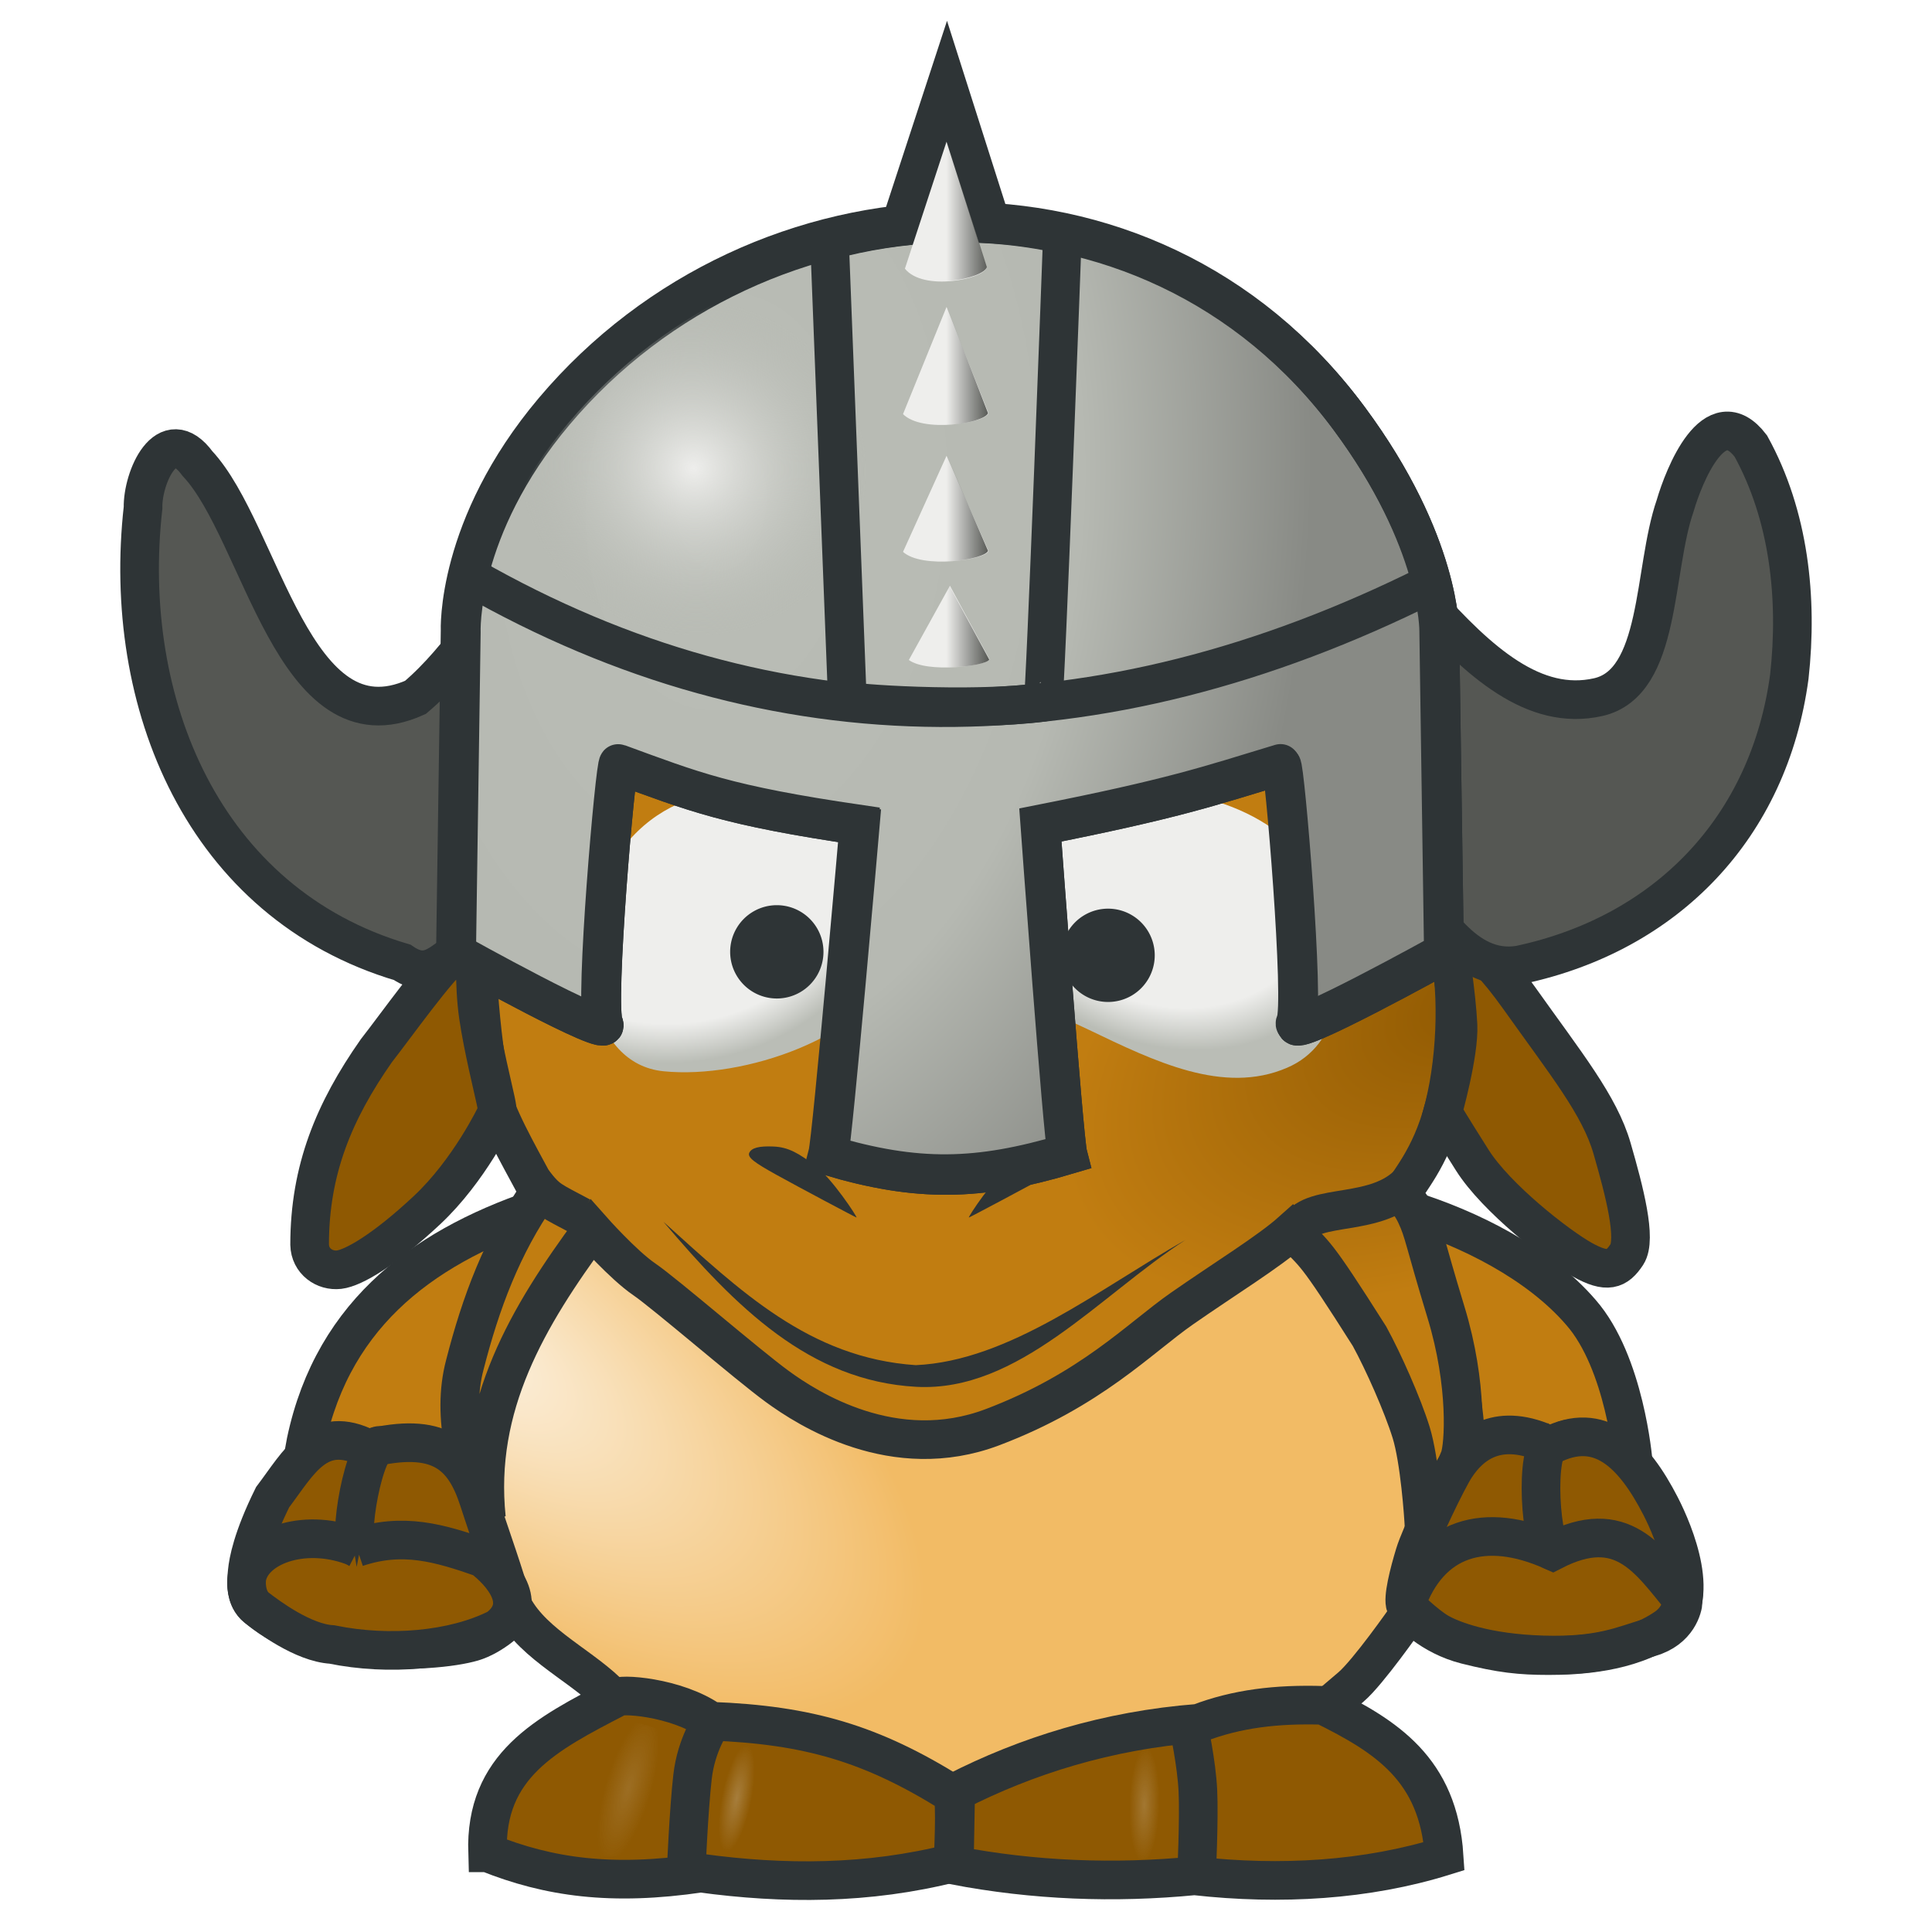 <?xml version="1.0" encoding="UTF-8"?>
<svg version="1.0" viewBox="0 0 50 50" xmlns="http://www.w3.org/2000/svg" xmlns:xlink="http://www.w3.org/1999/xlink">
<defs>
<linearGradient id="a">
<stop stop-color="#eeeeec" offset="0"/>
<stop stop-color="#eeeeec" stop-opacity="0" offset="1"/>
</linearGradient>
<linearGradient id="b">
<stop stop-color="#eeeeec" offset="0"/>
<stop stop-color="#eeeeec" offset=".812"/>
<stop stop-color="#babdb6" offset="1"/>
</linearGradient>
<filter id="r">
<feGaussianBlur stdDeviation="0.392"/>
</filter>
<filter id="q" x="-.088" y="-.126" width="1.177" height="1.251">
<feGaussianBlur stdDeviation="0.79"/>
</filter>
<filter id="p" x="-.104" y="-.12" width="1.207" height="1.24">
<feGaussianBlur stdDeviation="0.177"/>
</filter>
<filter id="c" x="-.098" y="-.175" width="1.197" height="1.349">
<feGaussianBlur stdDeviation="0.217"/>
</filter>
<radialGradient id="n" cx="11.679" cy="29.79" r="12.084" gradientTransform="matrix(.943 .715 -.308 .406 10.601 14.172)" gradientUnits="userSpaceOnUse">
<stop stop-color="#fcf2e2" offset="0"/>
<stop stop-color="#f2bb65" offset="1"/>
</radialGradient>
<radialGradient id="m" cx="35.223" cy="31.259" r="13.483" gradientTransform="matrix(-.329 -.597 1.082 -.596 16.604 65.388)" gradientUnits="userSpaceOnUse">
<stop stop-color="#8f5902" offset="0"/>
<stop stop-color="#c17d11" offset=".708"/>
<stop stop-color="#c17d11" offset="1"/>
</radialGradient>
<radialGradient id="l" cx="17.093" cy="20.775" r="4.041" gradientTransform="matrix(1.497 0 0 1.343 -7.859 -5.813)" gradientUnits="userSpaceOnUse" xlink:href="#b"/>
<radialGradient id="k" cx="28.273" cy="20.145" r="4.426" gradientTransform="matrix(.807 -.839 1.06 1.02 -14.087 24.508)" gradientUnits="userSpaceOnUse" xlink:href="#b"/>
<radialGradient id="j" cx="28.114" cy="6.329" r="10.579" gradientTransform="matrix(.321 -.197 .117 .191 8.983 18.536)" gradientUnits="userSpaceOnUse">
<stop stop-color="#eeeeec" stop-opacity=".381" offset="0"/>
<stop stop-color="#eeeeec" stop-opacity="0" offset="1"/>
</radialGradient>
<radialGradient id="i" cx="25.446" cy="6.954" r="11.148" gradientTransform="matrix(.327 .112 -.05 .147 18.492 9.549)" gradientUnits="userSpaceOnUse">
<stop stop-color="#eeeeec" offset="0"/>
<stop stop-color="#eeeeec" stop-opacity="0" offset="1"/>
</radialGradient>
<radialGradient id="h" cx="17.924" cy="44.544" r="1.901" gradientTransform="matrix(.303 .09 -.295 .998 24.448 .224)" gradientUnits="userSpaceOnUse">
<stop stop-color="#eeeeec" offset="0"/>
<stop stop-color="#eeeeec" stop-opacity="0" offset="1"/>
</radialGradient>
<radialGradient id="g" cx="14.098" cy="46.457" r="2.65" gradientTransform="matrix(.144 .029 -.104 .525 22.346 21.744)" gradientUnits="userSpaceOnUse" xlink:href="#a"/>
<radialGradient id="f" cx="14.098" cy="46.457" r="2.65" gradientTransform="matrix(.147 -.004 .014 .564 16.121 18.958)" gradientUnits="userSpaceOnUse" xlink:href="#a"/>
<radialGradient id="e" cx="18.102" cy="11.31" r="13.284" gradientTransform="matrix(1.146 .072 -.111 1.771 -.339 -8.358)" gradientUnits="userSpaceOnUse">
<stop stop-color="#babdb6" offset="0"/>
<stop stop-color="#b6b9b2" offset=".612"/>
<stop stop-color="#888a85" offset="1"/>
</radialGradient>
<radialGradient id="d" cx="17.643" cy="10.631" r="13.284" gradientTransform="matrix(1.149 .308 -.297 1.109 1.32 -5.106)" gradientUnits="userSpaceOnUse">
<stop stop-color="#eeeeec" offset="0"/>
<stop stop-color="#babdb6" stop-opacity="0" offset=".284"/>
<stop stop-color="#babdb6" stop-opacity="0" offset="1"/>
</radialGradient>
<linearGradient id="o" x1="25.375" x2="24.266" y1="10.188" y2="10.188" gradientTransform="translate(.707 1.414)" gradientUnits="userSpaceOnUse">
<stop stop-color="#555753" offset="0"/>
<stop stop-color="#555753" stop-opacity="0" offset="1"/>
</linearGradient>
</defs>
<g transform="translate(-.48)">
<path d="m24.982 2.165-1.444 4.409c0.637 0.794 2.715 0.369 2.838-0.033l-1.394-4.376z" fill="#eeeeec" fill-rule="evenodd" stroke="#2e3436"/>
<path d="m8.336 37.638c0.606-3.515 3-5.32 6.014-6.349-1.05 2.083-1.868 3.977-1.909 6.288-0.9 0.991-2.912 1.151-4.105 0.061z" fill="#c17d11" fill-rule="evenodd" stroke="#2e3436"/>
<path d="m42.744 37.808s-0.211-2.545-1.35-3.844c-1.109-1.288-2.907-2.17-4.44-2.647 0.385 1.371 1.269 3.219 1.457 5.853-0.037 0.495-0.037 0.495-0.037 0.495 0.837-0.668 1.431-0.448 2.278-0.223 0.691-0.538 1.359 0.027 2.092 0.366z" fill="#c17d11" fill-rule="evenodd" stroke="#2e3436"/>
<path d="m15.904 31.921s-1.807 2.08-2.327 3.912-0.52 3.392-0.421 3.813 0.619 1.783 1.164 2.402c0.544 0.619 2.079 1.881 2.079 1.881s2.018 0.471 2.575 0.619c0.558 0.149 3.318 0.805 4.197 1.115 0.879 0.309 1.956 0.742 2.006 0.742 0.049 0 0.384-0.222 1.188-0.495 0.805-0.272 2.674-0.891 3.38-1.015s1.052-0.272 1.337-0.223c0.285 0.05 0.371-0.173 0.99-0.334s2.278-0.223 2.687-0.285c0.408-0.062 1.931-1.547 2.142-1.882 0.21-0.334 0.247-0.284-0.038-0.594-0.284-0.309 0.421-1.745 0.409-1.894-0.012-0.148 0.037-0.718-0.161-1.832s-0.829-2.761-1.77-4.16-1.399-1.844-1.399-1.844-1.077 0.841-1.981 1.448-1.993 1.535-2.922 2.129c-0.928 0.595-2.76 1.622-3.788 1.771-1.027 0.148-4.483-1.308-5.263-1.877-0.78-0.57-2.326-1.751-2.586-1.998-0.26-0.248-1.374-1.275-1.411-1.374s-0.074 0-0.087-0.025z" fill="url(#n)" fill-rule="evenodd"/>
<path d="m12.859 24.221c-0.124 0.594 0.148 3.664 0.47 4.481s1.015 1.956 1.09 2.179c-0.946 1.353-1.499 2.84-1.907 4.432-0.37 1.383 0.1 2.878 0.557 3.98-0.305-2.915 1.076-5.227 2.73-7.471 0 0 0.811 0.916 1.356 1.287 0.544 0.372 2.661 2.204 3.441 2.773 0.78 0.57 3.021 2.018 5.571 1.053 2.55-0.966 3.801-2.303 4.903-3.07 1.101-0.768 2.253-1.474 2.847-2.006 0.614 0.646 0.534 0.401 2.006 2.724 0.359 0.656 0.854 1.77 1.077 2.488 0.222 0.718 0.321 2.154 0.334 2.426 0.012 0.273 0.792-1.436 0.916-1.758 0.124-0.321 0.223-1.906-0.347-3.775-0.569-1.87-0.569-2.08-0.78-2.526-0.21-0.446-0.346-0.371-0.309-0.582 0.037-0.21 0.693-0.829 1.04-2.216 0.346-1.386 0.371-3.219 0.074-4.271-0.652-6.249-7.22-10.098-13.798-9.073-5.637 0.832-13.593-0.298-11.271 8.925z" fill="url(#m)" fill-rule="evenodd" stroke="#2e3436"/>
<path d="m13.098 47.95c-0.072-2.261 1.521-3.073 3.326-4.009 0.046-0.127 1.558-0.032 2.455 0.604 2.519 0.096 4.158 0.576 6.247 1.882 0.105 0.105 0.017 1.786 0.017 1.786-2.203 0.56-4.394 0.554-6.53 0.263-2.304 0.341-3.935 0.108-5.515-0.526z" fill="#8f5902" fill-rule="evenodd" stroke="#2e3436"/>
<path d="m18.902 44.571s-0.403 0.569-0.499 1.41c-0.097 0.84-0.167 2.468-0.167 2.468" fill="none" stroke="#2e3436"/>
<path d="m9.996 37.487c-1.287-0.654-1.777 0.358-2.461 1.261-0.526 1.065-0.631 1.666-0.656 1.919-0.025 0.254-0.043 0.545 0.099 0.768s1.065 0.984 2.556 1.17c1.492 0.185 2.699 0.031 3.181-0.112 0.483-0.142 1.071-0.625 1.071-0.829-0.239-0.891-0.607-1.887-0.916-2.843-0.384-1.189-1.03-1.784-2.875-1.334z" fill="#8f5902" fill-rule="evenodd" stroke="#2e3436"/>
<path d="m9.71 40.051c-1.283-0.528-2.595-0.074-2.819 0.684-0.056 0.149-0.064 0.645 0.233 0.874 0.297 0.229 1.202 0.907 1.945 0.95 1.475 0.301 3.149 0.159 4.293-0.419 0.844-0.63 0.084-1.456-0.397-1.821-1.113-0.388-2.061-0.67-3.255-0.268z" fill="#8f5902" fill-rule="evenodd" stroke="#2e3436"/>
<path d="m12.791 24.446s-0.052 1.024 0.07 1.856c0.123 0.831 0.377 1.847 0.447 2.18 0.07 0.332 0.035 0.306 0.017 0.341-0.017 0.035-0.7 1.471-1.794 2.495s-1.9 1.497-2.276 1.541c-0.376 0.043-0.753-0.219-0.762-0.648 7e-4 -1.937 0.631-3.453 1.725-5.016 0.507-0.648 1.602-2.189 2.022-2.495 0.42-0.307 0.578-0.254 0.551-0.254z" fill="#8f5902" fill-rule="evenodd" stroke="#2e3436"/>
<path d="m12.783 24.42c-0.749 0.167-1.052 1.064-1.893 0.486-5.164-1.529-7.274-6.732-6.708-11.766-0.017-0.77 0.61-2.231 1.409-1.142 1.661 1.772 2.48 7.476 5.641 6.05 1.228-1.041 2.01-2.49 3.066-3.691 2.358-2.96 5.563-4.36 9.253-4.363 0.575 0.202 2.273-0.332 1.502 0.644-0.599 1.764-0.558 3.655-0.462 5.492-3.491 0.329-6.872 1.717-9.58 3.943-1.088 1.241-1.537 2.882-2.227 4.347z" fill="#555753" fill-rule="evenodd" stroke="#2e3436"/>
<path d="m23.673 25.045c-0.793 1.784-3.913 2.892-6.023 2.679-1.919-0.194-2.29-2.989-1.628-4.727 0.913-2.402 3.547-3.221 5.69-1.804 1.332 0.882 2.485 2.673 1.961 3.852z" fill="url(#l)" fill-rule="evenodd"/>
<path transform="matrix(.07 0 0 .07 -34.191 42.676)" d="m799.75-257.75a17.25 17.25 0 1 1-34.5 0 17.25 17.25 0 1 1 34.5 0z" fill="#2e3436"/>
<path d="m28.663 26.653c1.689 0.81 3.479 1.69 5.125 0.981 1.4-0.602 1.504-2.265 1.247-3.709-0.411-2.303-2.711-3.444-4.825-3.442-2.06 3e-3 -3.158 1.75-3.812 3.602-0.529 1.498 1.06 1.99 2.265 2.568z" fill="url(#k)" fill-rule="evenodd"/>
<path transform="matrix(.07 0 0 .07 -25.618 42.766)" d="m799.75-257.75a17.25 17.25 0 1 1-34.5 0 17.25 17.25 0 1 1 34.5 0z" fill="#2e3436"/>
<path d="m22.648 31.51c9e-3 -0.035-0.639-1.015-1.068-1.339s-0.691-0.481-1.076-0.499c-0.386-0.017-0.569 0.035-0.631 0.158-0.061 0.122 0.14 0.262 0.692 0.569 0.551 0.306 2.083 1.12 2.083 1.111z" fill="#2e3436" fill-rule="evenodd"/>
<path d="m25.553 31.51c-9e-3 -0.035 0.639-1.015 1.068-1.339s0.691-0.481 1.077-0.499c0.385-0.017 0.569 0.035 0.63 0.158 0.061 0.122-0.14 0.262-0.692 0.569-0.551 0.306-2.083 1.12-2.083 1.111z" fill="#2e3436" fill-rule="evenodd"/>
<path d="m17.649 31.619c1.87 2.2 3.778 4.124 6.549 4.272 2.643 0.141 4.739-2.367 6.962-3.802-2.243 1.274-4.557 3.131-6.98 3.241-2.759-0.187-4.552-1.929-6.531-3.711z" fill="#2e3436" fill-rule="evenodd"/>
<path d="m25.213 46.375-0.035 1.899c2.064 0.395 4.138 0.474 6.215 0.272 2.235 0.251 4.46 0.116 6.461-0.508-0.147-2.258-1.503-3.1-3.125-3.904-1.216-0.037-2.237 0.086-3.23 0.464-2.356 0.181-4.462 0.843-6.286 1.777z" fill="#8f5902" fill-rule="evenodd" stroke="#2e3436"/>
<path d="m31.245 44.703s0.201 0.919 0.236 1.637c0.035 0.717-0.035 2.214-0.035 2.214" fill="none" stroke="#2e3436"/>
<path d="m40.603 37.411c-1.343-0.644-2.066-0.034-2.451 0.551-0.213 0.322-0.911 1.768-1.06 2.259-0.149 0.49-0.315 1.146-0.236 1.33s0.665 0.788 1.567 1.016c0.902 0.227 1.401 0.28 2.136 0.28s2.075-0.061 3.037-0.727c0.963-0.665 0.211-2.46-0.14-3.142-0.701-1.362-1.569-2.227-2.853-1.567z" fill="#8f5902" fill-rule="evenodd" stroke="#2e3436"/>
<path d="m36.865 41.525c0.606-1.739 2.049-2.17 3.799-1.383 1.802-0.927 2.498 0.226 3.379 1.295-9e-3 0.158-0.139 0.727-0.857 0.937s-1.279 0.499-2.767 0.455c-1.488-0.043-2.355-0.382-2.696-0.575-0.342-0.193-0.876-0.712-0.858-0.729z" fill-opacity="0" stroke="#2e3436"/>
<path d="m38.089 24.245s0.495-0.123 1.708 1.585c1.214 1.708 2.08 2.773 2.402 3.887s0.644 2.352 0.384 2.749c-0.26 0.396-0.508 0.495-1.151 0.136-0.644-0.359-2.229-1.597-2.848-2.575s-0.767-1.238-0.767-1.238 0.433-1.523 0.396-2.266-0.223-2.005-0.26-2.092 0.173-0.173 0.136-0.186z" fill="#8f5902" fill-rule="evenodd" stroke="#2e3436"/>
<path d="m25.412 10.07c-1.148 1.761-0.805 3.953-0.755 5.936 1.624 0.185 6.262 2.03 9.246 3.33 1.345 0.717 2.221 2.023 2.914 3.333 0.739 0.968 1.553 2.536 2.987 2.304 3.814-0.811 6.459-3.562 6.984-7.464 0.223-2.021-4e-3 -4.165-0.997-5.965-0.94-1.233-1.733 0.77-1.958 1.544-0.58 1.671-0.347 4.583-1.992 4.954-3.31 0.746-5.707-5.097-9.057-7.007-2.264-1.171-4.885-1.428-7.372-0.965z" fill="#555753" fill-rule="evenodd" stroke="#2e3436"/>
<path d="m36.858 41.89s-0.972 1.392-1.414 1.768l-0.442 0.376" fill="none" stroke="#2e3436" stroke-width="1px"/>
<path d="m13.678 41.404c0.435 1.051 1.716 1.618 2.519 2.387" fill="none" stroke="#2e3436" stroke-width="1px"/>
<path d="m12.783 24.42c-0.749 0.167-1.052 1.064-1.893 0.486-5.164-1.529-7.274-6.732-6.708-11.766-0.017-0.77 0.61-2.231 1.409-1.142 1.661 1.772 2.48 7.476 5.641 6.05 1.228-1.041 2.01-2.49 3.066-3.691 2.358-2.96 5.563-4.36 9.253-4.363 0.575 0.202 2.273-0.332 1.502 0.644-0.599 1.764-0.558 3.655-0.462 5.492-3.491 0.329-6.872 1.717-9.58 3.943-1.088 1.241-1.537 2.882-2.227 4.347z" fill="url(#j)" fill-rule="evenodd" filter="url(#r)"/>
<path d="m25.412 10.07c-1.148 1.761-0.805 3.953-0.755 5.936 1.624 0.185 6.262 2.03 9.246 3.33 1.345 0.717 2.221 2.023 2.914 3.333 0.739 0.968 1.553 2.536 2.987 2.304 3.814-0.811 6.459-3.562 6.984-7.464 0.223-2.021-4e-3 -4.165-0.997-5.965-0.94-1.233-1.733 0.77-1.958 1.544-0.58 1.671-0.347 4.583-1.992 4.954-3.31 0.746-5.707-5.097-9.057-7.007-2.264-1.171-4.885-1.428-7.372-0.965z" fill="none"/>
<path d="m26.225 10.133c-1.148 1.76-0.805 3.952-0.756 5.935 1.625 0.185 5.45 1.968 8.434 3.268 1.345 0.717 2.221 2.023 2.914 3.333 0.739 0.968 1.553 2.536 2.987 2.304 3.814-0.811 6.459-3.562 6.984-7.464 0.223-2.021-4e-3 -4.165-0.997-5.965-0.94-1.233-1.733 0.77-1.958 1.544-0.58 1.671-0.347 4.583-1.992 4.954-3.31 0.746-5.707-5.097-9.057-7.007-2.264-1.171-4.073-1.365-6.559-0.902z" fill="url(#i)" fill-rule="evenodd" filter="url(#q)" opacity=".622"/>
<path d="m10.332 37.414c-0.406-0.148-0.895 2.505-0.578 2.672" fill="none" stroke="#2e3436" stroke-width="1px"/>
<path d="m40.66 37.32c-0.494 0.111-0.304 2.864 0.047 2.829" fill="none" stroke="#2e3436" stroke-width="1px"/>
<path d="m14.275 30.577c0.381 0.497 0.444 0.479 1.237 0.906" fill="none" stroke="#2e3436" stroke-width="1px"/>
<path d="m34.074 31.792c0.397-0.697 2.047-0.244 2.917-1.215" fill="none" stroke="#2e3436" stroke-width="1px"/>
<path d="m14.839 10.668c-2.545 3.015-2.42 5.707-2.42 5.707l-0.121 8.316s4.039 2.252 3.811 1.814 0.318-6.748 0.403-6.702c1.948 0.712 2.795 1.067 6.231 1.571 0 0-0.7 8.109-0.814 8.547 2.307 0.687 3.885 0.655 6.192-0.032-0.114-0.438-0.7-8.515-0.7-8.515 3.436-0.681 4.323-0.991 6.231-1.571 0.085-0.046 0.611 6.264 0.383 6.702s3.831-1.814 3.831-1.814l-0.121-8.316s0.039-2.325-2.339-5.53c-5.21-7.023-15.277-6.445-20.567-0.177z" fill="#babdb6" fill-rule="evenodd" stroke="#2e3436"/>
<path d="m17.702 44.844m-0.402 3.139 0.402-3.139c-0.677-0.348-1.575-0.392-1.605-0.307-1.364 0.707-2.556 1.313-2.503 3.021 1.085 0.436 2.206 0.589 3.706 0.425z" fill="url(#h)" fill-rule="evenodd" filter="url(#p)" opacity=".372"/>
<path d="m18.517 47.914c0.187-0.018 0.365-0.016 0.565-0.045 1.542 0.21 3.126 0.224 4.717-0.181 0 0 0.053-1.233-0.023-1.309-1.508-0.943-2.695-1.285-4.514-1.354l-0.745 2.889z" fill="url(#g)" fill-rule="evenodd" filter="url(#c)" opacity=".494"/>
<path transform="matrix(-1 0 0 1 48.94 1.602)" d="m17.81 46.5c0.187-0.018 0.365-0.016 0.564-0.045 1.543 0.21 3.127 0.223 4.718-0.181 0 0 0.053-1.233-0.023-1.309-1.508-0.944-2.695-1.285-4.514-1.355l-0.745 2.89z" fill="url(#f)" fill-rule="evenodd" filter="url(#c)" opacity=".447"/>
<path d="m14.839 10.668c-2.545 3.015-2.42 5.707-2.42 5.707l-0.121 8.316s4.039 2.252 3.811 1.814 0.318-6.748 0.403-6.702c1.948 0.712 2.795 1.067 6.231 1.571 0 0-0.7 8.109-0.814 8.547 2.307 0.687 3.885 0.655 6.192-0.032-0.114-0.438-0.7-8.515-0.7-8.515 3.436-0.681 4.323-0.991 6.231-1.571 0.085-0.046 0.611 6.264 0.383 6.702s3.831-1.814 3.831-1.814l-0.121-8.316s0.039-2.325-2.339-5.53c-5.21-7.023-15.277-6.445-20.567-0.177z" fill="url(#e)" fill-rule="evenodd" stroke="#2e3436"/>
<path d="m12.665 14.934c7.871 4.493 16.25 4.455 24.782 0.198" fill="none" stroke="#2e3436"/>
<path d="m14.807 10.622c-2.545 3.015-2.42 5.706-2.42 5.706l-0.121 8.317s4.04 2.252 3.811 1.814c-0.228-0.438 0.319-6.749 0.404-6.702 1.947 0.712 2.794 1.067 6.23 1.57 0 0-0.7 8.109-0.814 8.547 2.308 0.687 3.885 0.655 6.192-0.031-0.114-0.438-0.7-8.516-0.7-8.516 3.437-0.68 4.324-0.991 6.231-1.57 0.085-0.047 0.612 6.264 0.383 6.702-0.228 0.438 3.831-1.814 3.831-1.814l-0.121-8.317s0.039-2.324-2.339-5.529c-5.21-7.023-15.277-6.445-20.567-0.177z" fill="url(#d)" fill-rule="evenodd" stroke="#2e3436"/>
<path d="m21.947 6.222 0.463 11.911c-8e-3 0.066 3.15 0.291 5.062 0.044 0.058-7e-3 0.504-12.11 0.504-12.11-2.179-0.488-4.299-0.313-6.029 0.155z" fill="none" stroke="#2e3436"/>
<path d="m24.976 3.667-1.077 3.286c0.475 0.592 2.024 0.275 2.115-0.025l-1.038-3.261z" fill="#eeeeec" fill-rule="evenodd"/>
<path d="m24.977 11.795-1.127 2.487c0.497 0.448 2.118 0.208 2.213-0.018l-1.086-2.469z" fill="#eeeeec" fill-rule="evenodd"/>
<path d="m25.064 15.158-1.063 1.922c0.469 0.346 1.998 0.16 2.088-0.015l-1.025-1.907z" fill="#eeeeec" fill-rule="evenodd"/>
<path d="m24.977 7.942-1.127 2.775c0.497 0.5 2.118 0.232 2.213-0.02l-1.086-2.755z" fill="#eeeeec" fill-rule="evenodd"/>
<path d="m24.988 3.664-1.093 3.281c0.475 0.592 2.033 0.268 2.125-0.031l-1.032-3.25zm0 4.281-1.125 2.781c0.498 0.5 2.092 0.221 2.188-0.032l-1.063-2.749zm0 3.844-1.125 2.5c0.498 0.448 2.092 0.196 2.188-0.031l-1.063-2.469zm0.063 3.375-1.063 1.906c0.469 0.347 2.004 0.176 2.094 0l-1.031-1.906z" fill="url(#o)" fill-rule="evenodd"/>
</g>
</svg>
